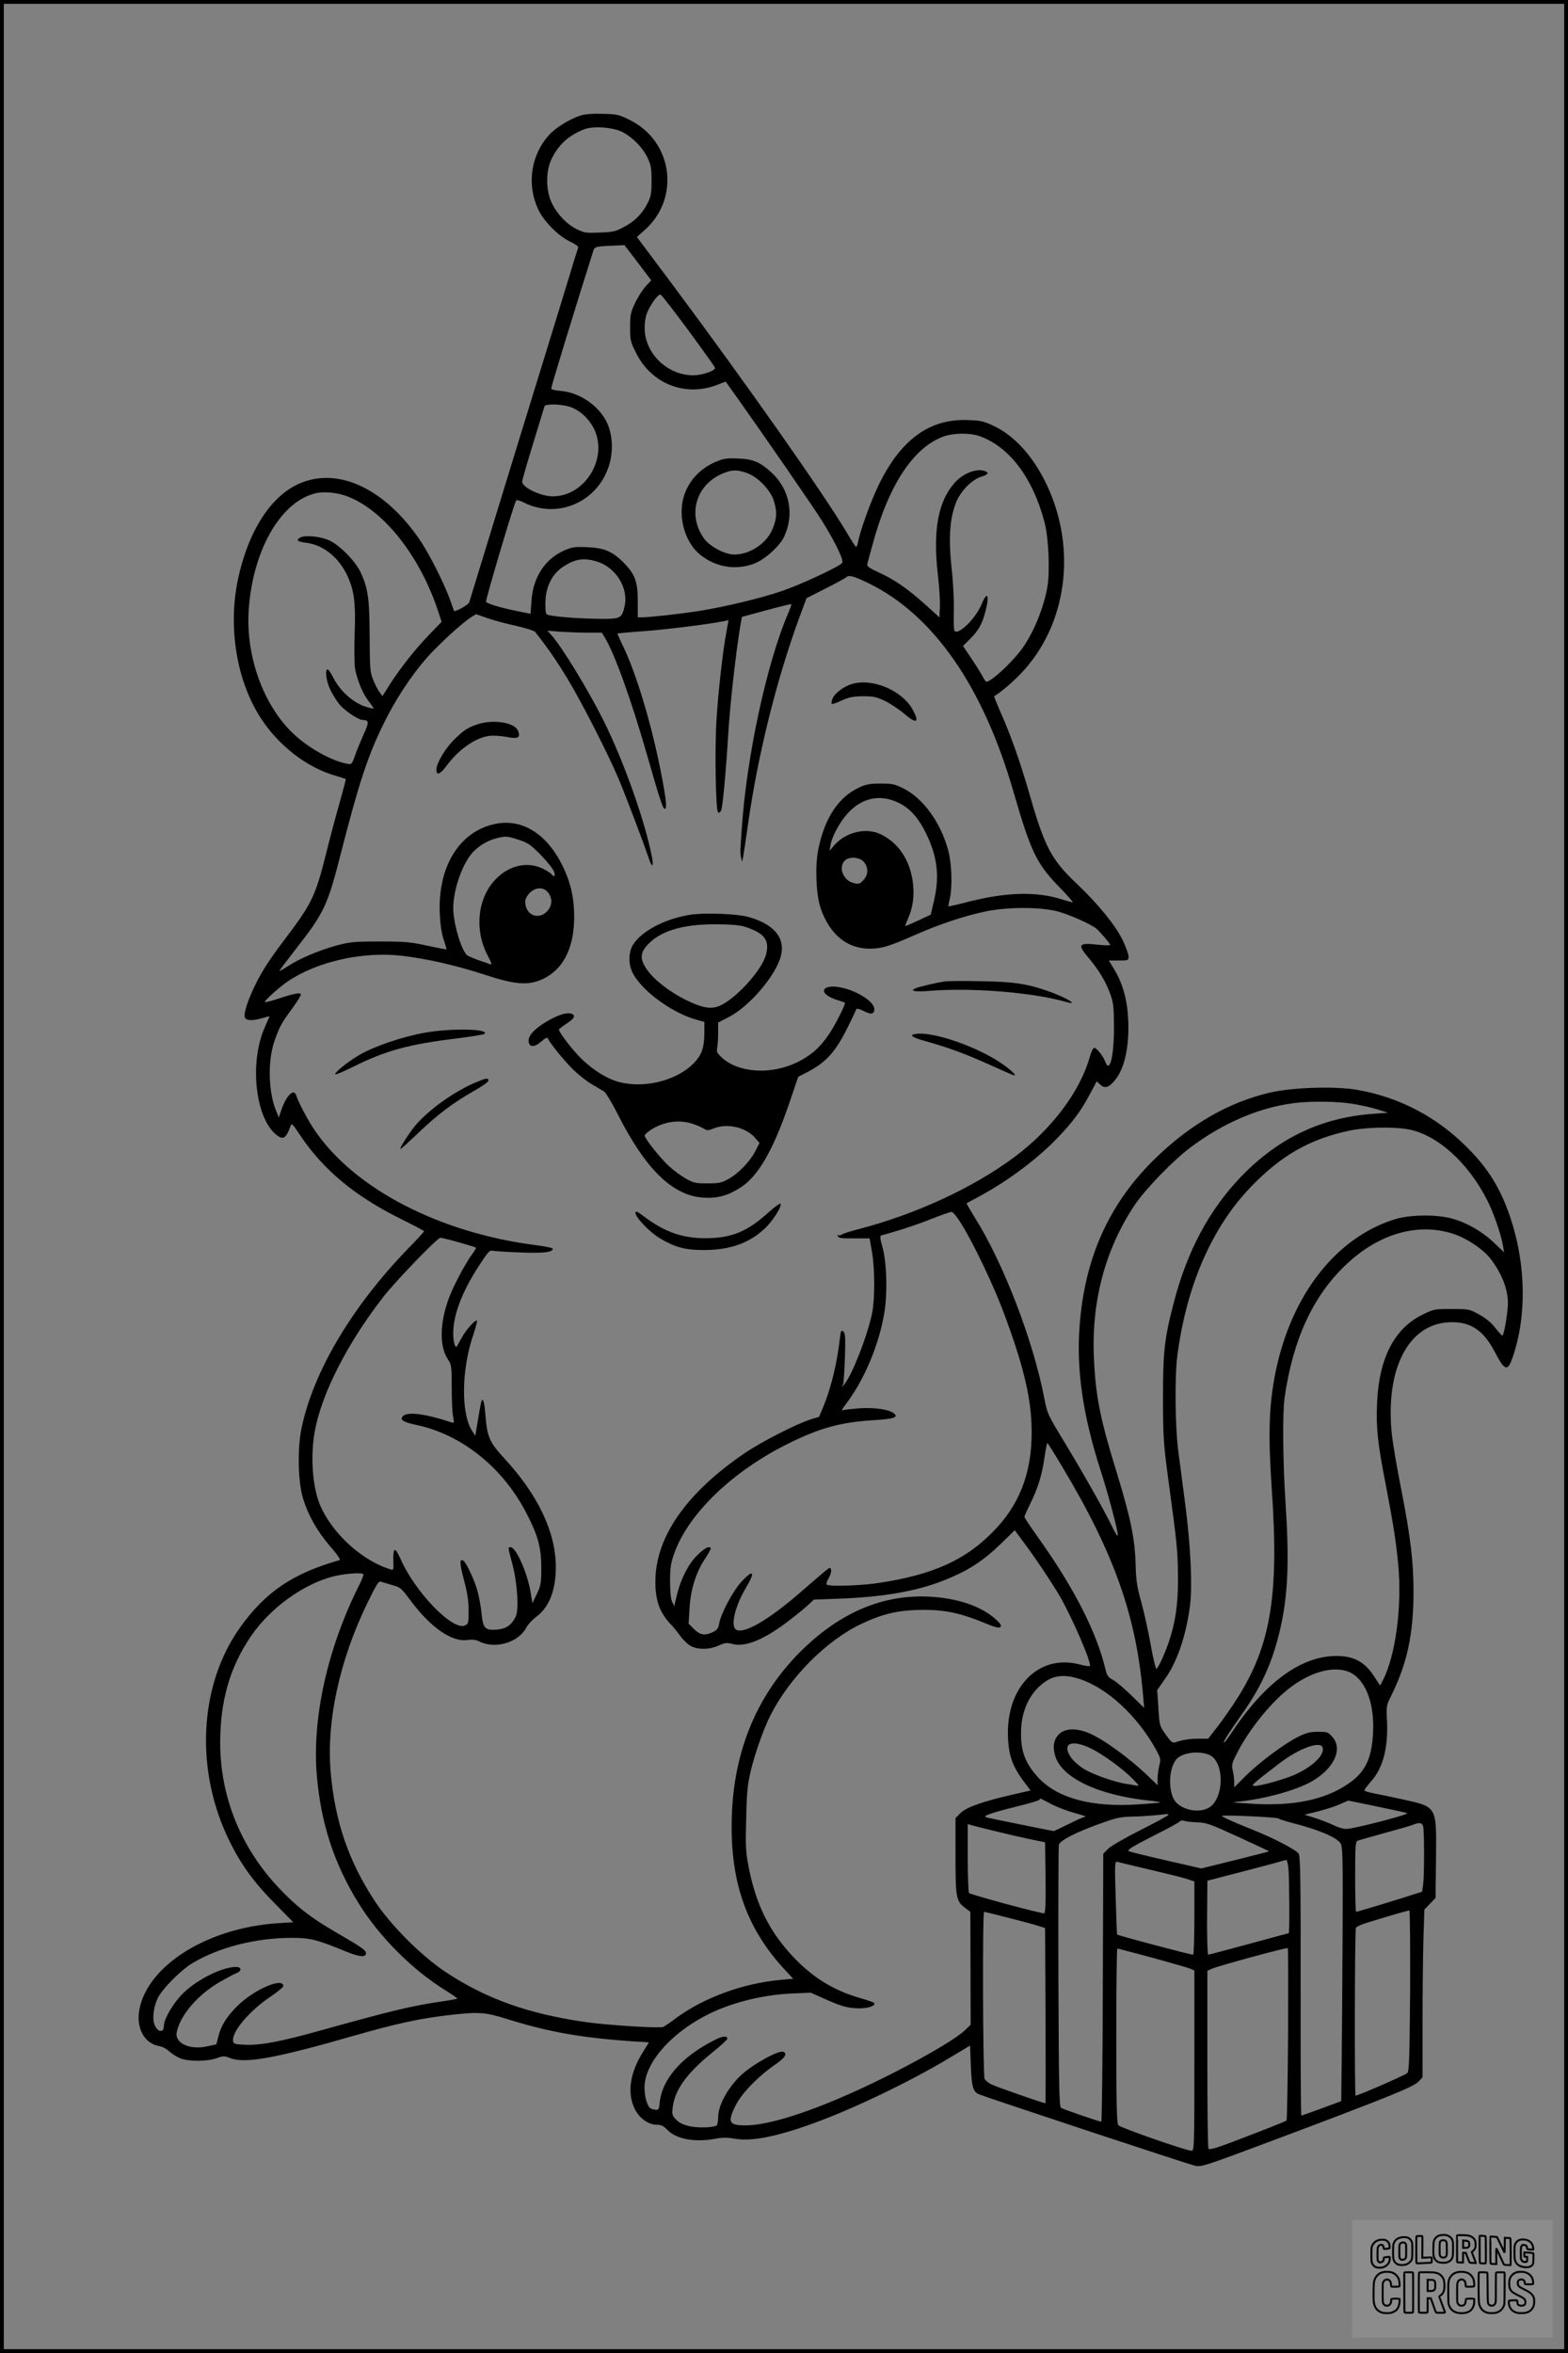 <?xml version="1.0" encoding="UTF-8"?>
<svg xmlns="http://www.w3.org/2000/svg" version="1.0" width="1024pt" height="1536pt" viewBox="0 0 1024 1536" preserveAspectRatio="xMidYMid meet">
  <rect x="0" y="0" width="1024" height="1536" fill="#808080" stroke="none"/>
  <g transform="translate(0.00 0.00) scale(1)">
    <g transform="translate(0,1536) scale(0.1,-0.1)" fill="#000000" stroke="none">
      <path d="M3794 14607 c-76 -25 -165 -80 -209 -129 -118 -131 -146 -321 -71 -483 35 -77 131 -175 207 -211 37 -18 58 -33 55 -41 -3 -7 -17 -52 -32 -100 -14 -49 -172 -563 -351 -1143 -178 -580 -326 -1063 -329 -1073 -5 -15 -93 -64 -99 -55 -1 2 -12 32 -24 68 -40 113 -146 322 -212 414 -214 302 -488 440 -726 367 -204 -61 -366 -286 -443 -616 -75 -318 -20 -681 142 -931 118 -183 304 -326 493 -379 33 -10 61 -19 63 -20 2 -2 -17 -74 -42 -162 -25 -87 -63 -231 -85 -320 -73 -290 -93 -330 -285 -583 -81 -107 -134 -189 -172 -265 -60 -121 -88 -212 -72 -232 14 -17 54 -16 111 1 26 8 47 13 47 11 0 -1 -13 -31 -29 -67 -104 -229 -65 -597 75 -707 44 -34 61 -23 91 57 8 22 13 18 64 -60 151 -225 356 -396 657 -545 83 -41 152 -78 152 -80 0 -3 -51 -59 -114 -123 -361 -375 -612 -799 -687 -1164 -28 -135 -23 -354 11 -461 34 -110 93 -212 175 -308 47 -53 71 -89 63 -91 -306 -87 -485 -208 -651 -441 -269 -378 -296 -936 -66 -1398 75 -152 161 -269 294 -403 l120 -122 -96 -6 c-460 -29 -855 -274 -909 -565 -22 -119 32 -220 128 -237 20 -3 51 -19 67 -35 17 -15 48 -35 69 -44 53 -23 176 -23 239 -1 45 16 52 16 88 2 97 -39 292 -4 824 149 262 75 414 108 600 130 201 23 239 21 384 -24 272 -86 498 -125 833 -147 l96 -6 -39 -63 c-85 -136 -105 -267 -54 -371 30 -62 89 -104 146 -104 27 0 43 -8 69 -35 58 -60 183 -82 319 -55 39 7 73 7 119 -1 109 -19 269 12 507 98 260 93 635 273 890 426 l140 84 5 -131 c5 -132 14 -167 48 -185 27 -14 1372 -459 1418 -469 39 -9 70 2 500 163 755 283 925 352 957 386 l27 29 0 363 c0 199 3 445 6 547 l6 185 37 38 36 38 3 257 c3 345 9 335 -218 386 -63 14 -145 31 -182 38 -38 7 -68 16 -68 21 0 5 20 31 44 59 77 85 112 218 104 392 -5 96 -4 104 23 158 108 215 150 408 150 689 0 197 -20 360 -81 671 -27 136 -55 298 -61 360 -42 417 105 709 367 726 143 9 230 -47 308 -197 61 -117 81 -125 111 -41 96 268 92 610 -10 917 -65 195 -145 325 -289 468 -197 196 -438 322 -709 370 -144 26 -430 17 -577 -18 -264 -63 -506 -200 -733 -417 -310 -296 -474 -655 -507 -1110 -21 -282 22 -579 136 -934 51 -157 114 -395 114 -428 0 -12 -17 13 -38 58 -56 114 -178 330 -309 547 -111 183 -114 189 -133 288 -72 376 -267 885 -456 1184 -30 49 -53 89 -52 90 2 1 39 21 83 45 186 100 379 244 510 381 101 105 155 178 212 286 l45 84 23 -21 c29 -27 54 -21 93 25 64 73 97 216 90 393 -6 135 -35 240 -92 335 l-35 57 65 0 c63 0 64 1 64 27 0 14 -18 63 -39 107 -47 97 -160 235 -299 367 -166 157 -209 238 -307 579 -63 218 -122 385 -190 539 -25 57 -44 105 -43 106 39 22 118 89 169 142 306 314 376 818 173 1242 -87 182 -207 315 -343 380 -68 32 -86 36 -173 39 -251 9 -440 -131 -584 -433 -51 -107 -116 -289 -130 -360 -3 -19 -9 -35 -13 -35 -4 0 -31 42 -61 93 -148 250 -664 984 -1162 1651 l-209 279 53 47 c232 208 181 579 -100 717 -70 35 -82 38 -176 40 -64 2 -116 -2 -142 -10z m271 -109 c67 -35 132 -101 164 -168 22 -47 26 -68 26 -150 0 -78 -4 -103 -23 -141 -34 -70 -84 -122 -154 -159 -57 -31 -73 -35 -161 -38 -89 -4 -101 -2 -151 22 -66 33 -129 99 -164 174 -38 82 -38 203 -1 282 45 95 114 158 217 197 59 22 186 12 247 -19z m101 -853 l87 -115 -38 -41 c-20 -23 -51 -71 -68 -108 -28 -59 -32 -76 -32 -156 0 -85 2 -96 38 -167 101 -205 324 -292 534 -209 l52 20 87 -122 c162 -228 486 -697 541 -785 87 -139 146 -261 133 -277 -21 -25 -274 -143 -396 -184 -138 -47 -372 -103 -548 -131 -119 -18 -315 -40 -365 -40 l-26 0 0 107 c0 128 -18 175 -95 253 -73 72 -127 94 -237 98 -82 4 -97 1 -152 -23 -123 -56 -200 -175 -210 -326 l-6 -86 -88 18 c-102 20 -195 48 -203 60 -5 9 184 648 197 662 3 5 26 -1 49 -13 207 -105 456 -11 545 207 39 92 41 209 6 298 -47 117 -178 212 -308 223 -37 3 -63 9 -63 16 0 16 168 563 273 893 11 35 9 34 164 41 l41 2 88 -115z m332 -445 c94 -128 172 -237 172 -242 0 -19 -86 -48 -142 -48 -170 0 -318 143 -318 309 0 43 7 81 20 109 25 55 70 114 84 109 6 -2 89 -108 184 -237z m-776 -496 c61 -20 117 -70 152 -133 104 -192 -48 -451 -264 -451 -79 0 -200 58 -200 96 0 9 32 120 71 247 39 128 73 238 75 245 5 17 110 15 166 -4z m2672 -190 c195 -67 351 -272 427 -562 27 -100 36 -313 20 -417 -24 -145 -95 -316 -174 -420 -67 -88 -195 -205 -224 -205 -5 0 -15 12 -22 27 -7 15 -39 67 -72 117 l-60 89 46 46 c54 53 79 97 100 178 29 110 13 141 -25 48 -37 -92 -155 -207 -177 -172 -4 6 -6 65 -4 129 2 69 -4 186 -15 283 -20 190 -12 316 28 421 28 75 105 154 166 172 44 13 53 26 26 36 -54 21 -142 -12 -198 -74 -109 -121 -144 -309 -112 -595 10 -82 16 -180 14 -218 l-3 -67 -95 86 c-113 101 -200 162 -305 209 -60 28 -75 39 -71 53 2 9 16 61 31 115 105 396 268 646 468 718 65 23 168 24 231 3z m-4116 -398 c232 -94 459 -382 578 -730 l28 -85 -80 -83 c-91 -94 -189 -218 -259 -327 l-47 -75 -19 25 c-10 13 -29 49 -41 79 -21 51 -23 71 -24 285 -1 252 -11 318 -61 423 -34 71 -132 170 -198 202 -57 28 -160 39 -194 21 -31 -17 -19 -27 38 -34 109 -13 210 -92 267 -210 47 -99 58 -180 50 -387 -3 -100 -2 -198 3 -226 15 -77 49 -160 87 -209 19 -25 34 -47 34 -49 0 -3 -17 0 -37 6 -90 24 -180 102 -228 197 -14 28 -30 51 -35 51 -19 0 -10 -75 16 -130 14 -30 41 -74 60 -97 35 -43 125 -103 154 -103 40 -1 41 -15 6 -91 -18 -41 -44 -102 -56 -137 -23 -63 -23 -64 -56 -57 -102 19 -256 106 -352 199 -193 185 -307 503 -288 801 25 383 200 698 425 762 62 18 156 9 229 -21z m1618 -421 c125 -37 210 -173 183 -292 -17 -77 -27 -83 -143 -83 -172 1 -358 17 -368 32 -5 7 -7 45 -6 84 4 97 44 176 112 222 79 53 137 63 222 37z m1780 -144 c422 -208 745 -674 943 -1361 115 -397 151 -471 310 -632 47 -49 81 -88 76 -88 -6 0 -39 9 -74 20 -162 51 -355 46 -596 -14 -76 -20 -140 -34 -141 -33 -2 1 2 23 8 47 19 81 14 236 -11 324 -50 179 -161 332 -287 397 -62 31 -76 34 -153 34 -71 0 -96 -5 -141 -26 -135 -63 -225 -200 -266 -403 -22 -109 -15 -295 15 -384 59 -173 175 -267 326 -265 79 2 121 15 305 96 152 66 311 119 450 148 144 29 350 29 465 0 74 -19 220 -84 255 -113 25 -22 90 -98 90 -106 0 -4 -36 -4 -80 1 -128 14 -136 2 -59 -88 66 -79 112 -155 140 -235 21 -57 23 -84 24 -215 0 -190 -27 -303 -56 -228 -14 38 -57 93 -73 93 -7 0 -20 -27 -30 -62 -62 -222 -249 -471 -490 -650 -269 -201 -646 -375 -1020 -472 -54 -14 -104 -30 -111 -36 -6 -5 -15 -6 -20 -2 -4 4 -6 0 -3 -8 4 -12 25 -15 106 -14 l101 0 15 -85 c20 -109 20 -313 1 -406 -31 -147 -131 -403 -180 -460 l-17 -20 8 20 c4 11 9 90 12 175 4 132 2 158 -11 168 -13 12 -16 6 -22 -45 -18 -159 -57 -321 -105 -438 l-31 -74 -56 -17 c-91 -29 -321 -146 -428 -219 -383 -260 -585 -549 -585 -840 0 -125 29 -204 102 -280 16 -16 43 -50 61 -75 18 -24 47 -53 65 -63 46 -27 124 -27 185 1 43 19 54 20 92 10 85 -23 217 34 382 164 43 33 94 75 113 93 l35 33 160 6 c287 10 507 48 683 117 165 65 260 127 383 246 l86 84 65 -88 c73 -98 166 -237 221 -329 82 -137 220 -454 204 -470 -2 -3 -33 2 -68 11 -267 70 -482 -151 -466 -480 6 -128 33 -196 127 -316 l20 -27 -117 -27 c-197 -45 -303 -83 -340 -120 l-33 -33 0 -246 c0 -275 4 -295 62 -340 l35 -26 1 -369 1 -368 -37 -36 c-52 -50 -224 -153 -447 -268 -420 -216 -789 -349 -976 -353 -120 -2 -131 18 -74 132 39 78 151 193 261 267 61 42 78 70 49 81 -31 12 -200 -82 -276 -153 -86 -81 -149 -197 -149 -274 0 -26 -5 -51 -10 -54 -23 -14 -119 -17 -175 -5 -41 9 -67 21 -88 42 -27 27 -29 33 -24 81 14 115 93 224 258 358 55 44 99 84 99 90 0 21 -31 19 -81 -7 -220 -110 -350 -261 -362 -419 -3 -41 -10 -45 -55 -30 -23 8 -44 77 -43 140 2 153 160 340 391 463 159 85 371 140 575 149 l120 5 90 -40 c113 -51 155 -62 231 -62 59 0 108 19 91 36 -4 4 -44 18 -90 31 -173 50 -307 132 -436 268 -157 166 -245 343 -292 589 -19 96 -21 135 -16 315 4 174 9 223 30 311 27 114 83 272 127 360 126 249 366 491 596 600 142 67 246 91 410 91 135 0 240 -22 385 -82 79 -33 103 -39 112 -30 9 10 2 21 -32 52 -94 84 -246 136 -428 146 -306 17 -588 -103 -844 -357 -297 -296 -449 -677 -451 -1135 -2 -391 105 -682 348 -944 l54 -58 -78 -7 c-248 -22 -505 -116 -687 -250 -38 -29 -77 -55 -85 -58 -27 -9 -352 11 -497 31 -382 54 -657 152 -923 328 -157 104 -356 303 -459 458 -174 262 -265 528 -292 853 -27 328 58 721 237 1091 62 128 77 152 91 146 10 -3 43 -13 74 -22 54 -15 60 -20 117 -97 132 -178 270 -275 372 -262 36 5 58 2 80 -9 103 -53 258 -7 308 92 10 19 40 51 67 71 82 62 125 173 125 322 0 226 -115 469 -333 706 -99 107 -115 142 -126 277 -7 89 -14 117 -25 106 -2 -2 -13 -55 -23 -118 l-19 -114 -23 36 c-71 115 -67 397 9 621 16 49 28 92 25 95 -10 9 -73 -61 -100 -112 -16 -29 -30 -54 -32 -57 -11 -12 -23 31 -23 85 0 121 55 267 165 438 64 98 72 107 95 102 14 -3 95 -8 180 -11 150 -6 210 1 210 25 0 4 -44 14 -97 21 -640 79 -1201 370 -1460 755 -43 63 -106 183 -118 223 -15 49 -64 3 -96 -89 l-18 -54 -16 39 c-53 125 -58 330 -12 462 33 93 45 116 117 213 33 45 58 86 55 91 -7 12 -51 3 -153 -31 -45 -15 -82 -24 -82 -19 0 11 93 95 147 132 190 130 488 198 746 169 158 -18 356 -63 537 -122 191 -63 275 -72 361 -40 149 57 228 200 229 414 0 125 -23 226 -76 335 -103 210 -266 311 -442 273 -232 -49 -373 -278 -360 -584 4 -77 12 -131 26 -172 11 -33 19 -61 18 -62 -1 -2 -58 9 -127 24 -110 24 -145 27 -309 27 -168 0 -194 -3 -282 -26 -116 -32 -243 -86 -316 -134 -30 -20 -55 -34 -57 -32 -1 2 47 66 107 143 186 238 207 283 294 624 116 453 173 628 274 836 78 161 177 313 282 435 75 86 237 235 295 271 l32 20 68 -24 c37 -14 122 -37 187 -51 66 -15 124 -33 130 -40 79 -100 143 -192 213 -308 91 -150 264 -489 332 -650 45 -105 168 -432 196 -515 21 -66 35 -69 24 -5 -44 236 -186 636 -321 905 -97 194 -272 480 -337 551 l-26 29 85 -7 c47 -3 127 -6 178 -6 l92 0 20 -32 c65 -107 175 -414 279 -778 78 -272 100 -340 112 -340 15 0 11 50 -16 194 -59 318 -160 663 -249 853 -26 53 -45 97 -44 98 2 1 80 8 173 15 148 10 428 46 522 65 l31 7 -13 -71 c-24 -124 -54 -390 -66 -581 -12 -194 -5 -588 10 -603 5 -5 14 -1 20 11 10 18 31 245 46 487 12 203 49 532 78 709 l12 69 159 43 c88 24 162 42 164 40 2 -2 -9 -32 -24 -67 -138 -325 -268 -930 -299 -1389 -4 -52 -8 -113 -9 -135 -2 -22 0 -51 4 -65 l7 -25 6 30 c3 17 18 113 32 215 65 456 186 943 338 1357 l44 118 124 63 c67 34 128 67 133 72 19 19 51 10 152 -39z m189 -1430 c77 -36 134 -100 185 -206 72 -149 87 -277 49 -437 l-21 -89 -81 -38 c-45 -21 -83 -37 -85 -36 -1 1 6 22 17 46 34 77 44 155 32 243 -20 141 -90 249 -203 307 -95 50 -231 20 -308 -67 l-33 -38 7 39 c11 59 62 152 114 208 93 100 210 124 327 68z m-2478 -243 c60 -19 77 -31 143 -97 41 -42 80 -91 87 -109 12 -33 4 -42 -16 -18 -7 8 -33 24 -59 37 -103 48 -224 18 -311 -77 -114 -124 -133 -328 -46 -492 25 -48 29 -62 17 -57 -9 4 -44 16 -77 27 -33 12 -66 26 -74 32 -38 30 -91 210 -91 308 1 127 63 300 134 371 41 41 97 73 153 86 57 14 67 13 140 -11z m2253 -143 c33 -36 32 -87 -3 -122 -23 -24 -30 -26 -63 -17 -66 16 -100 99 -59 144 27 30 95 27 125 -5z m-2061 -201 c31 -39 28 -89 -8 -125 -59 -58 -141 -20 -141 66 0 16 12 38 29 56 39 39 91 40 120 3z m5251 -1379 c52 -8 127 -25 165 -37 l70 -22 -100 -7 c-337 -25 -616 -158 -859 -409 -208 -216 -353 -486 -440 -822 -62 -236 -71 -320 -71 -628 1 -260 3 -290 37 -545 55 -400 60 -455 61 -625 1 -175 -17 -293 -62 -425 -30 -84 -65 -160 -79 -169 -4 -2 -21 65 -36 151 -15 86 -43 213 -62 282 -30 107 -35 145 -38 256 -5 162 -33 299 -122 589 -110 355 -139 503 -150 751 -17 368 73 707 263 994 71 107 249 291 368 381 212 159 447 260 675 289 107 14 279 12 380 -4z m360 -166 c189 -30 399 -217 524 -467 41 -81 89 -221 101 -292 l8 -45 -69 65 c-77 73 -177 130 -274 156 -100 27 -274 25 -370 -5 -385 -119 -678 -495 -780 -999 -43 -215 -49 -402 -25 -757 51 -722 -9 -1052 -254 -1416 -38 -57 -90 -130 -116 -161 l-45 -58 -63 0 c-58 0 -102 -7 -153 -24 -17 -5 -28 4 -62 52 -40 57 -40 59 -47 173 l-8 116 51 73 c80 112 137 281 163 475 17 132 5 389 -30 660 -17 127 -38 289 -47 360 -20 160 -23 484 -5 617 59 453 225 835 477 1097 199 208 388 316 649 371 102 21 274 26 375 9z m-2910 -621 c82 -132 213 -408 283 -598 115 -312 165 -512 173 -700 13 -284 -61 -506 -230 -687 -189 -203 -409 -304 -779 -358 -110 -16 -307 -22 -326 -10 -7 4 -3 19 11 44 13 22 19 45 15 55 -8 20 12 34 -204 -152 -204 -177 -363 -269 -414 -241 -41 21 -10 154 65 279 60 100 46 118 -30 37 -57 -61 -137 -211 -148 -278 -5 -29 -14 -40 -40 -53 -53 -25 -84 -20 -123 19 l-36 36 6 97 c6 123 42 238 101 326 24 36 41 68 38 71 -13 13 -36 2 -83 -42 -59 -55 -111 -154 -138 -263 l-18 -75 -14 30 c-9 19 -13 68 -13 135 0 87 5 118 27 179 92 260 382 539 750 720 203 100 338 137 550 150 135 8 169 20 133 46 -33 25 -126 38 -222 32 -50 -4 -98 -9 -108 -13 -12 -5 -7 8 18 40 120 158 216 385 251 595 22 133 16 333 -13 434 -14 48 -16 69 -8 72 106 28 243 73 331 109 61 24 118 44 127 45 11 1 35 -28 68 -81z m3204 -60 c93 -29 204 -103 254 -170 80 -107 118 -218 108 -317 -8 -86 -27 -181 -35 -180 -3 0 -24 23 -46 51 -26 34 -63 64 -105 87 -64 35 -67 36 -181 36 -113 0 -116 -1 -191 -38 -183 -90 -283 -285 -295 -578 -7 -162 4 -260 57 -532 49 -257 66 -361 81 -517 26 -275 -16 -595 -100 -759 l-18 -34 -36 55 c-62 98 -134 138 -248 138 -235 0 -472 -175 -694 -513 -21 -31 -40 -55 -42 -53 -6 5 25 54 119 188 132 187 202 347 252 569 48 218 56 436 31 814 -17 255 -20 580 -6 680 55 383 186 666 402 870 211 200 463 274 693 203z m-6487 -58 c58 -16 108 -32 111 -34 2 -3 -7 -20 -21 -38 -46 -62 -127 -213 -157 -296 -59 -163 -61 -313 -4 -397 22 -33 24 -44 24 -183 0 -81 4 -167 9 -190 8 -38 7 -43 -8 -38 -174 58 -294 73 -321 40 -20 -23 4 -38 90 -56 295 -62 565 -278 719 -578 75 -145 96 -223 96 -355 0 -100 -3 -115 -29 -170 l-29 -60 -13 78 c-23 127 -95 287 -129 287 -19 0 -19 3 11 -110 33 -123 44 -302 21 -345 -28 -55 -62 -78 -122 -83 -77 -6 -91 8 -100 105 -4 41 -16 107 -26 145 -20 73 -74 188 -93 200 -26 17 -25 -16 3 -123 23 -86 31 -135 31 -202 0 -83 -1 -88 -24 -98 -79 -36 -325 217 -420 434 -38 84 -50 79 -47 -21 2 -51 1 -53 -21 -46 -185 57 -379 235 -457 417 -50 116 -65 318 -36 480 43 245 211 575 445 877 84 108 356 390 376 390 8 0 62 -13 121 -30z m3945 -1473 c336 -562 479 -969 523 -1484 l7 -82 -84 82 c-46 45 -100 91 -120 101 -31 17 -39 28 -49 70 -57 241 -207 534 -437 856 -51 71 -92 133 -92 138 0 5 18 45 39 88 50 100 78 193 93 306 7 48 15 88 18 88 3 0 49 -74 102 -163z m-4569 -693 c3 -4 -9 -36 -28 -73 -206 -410 -308 -867 -276 -1241 27 -314 113 -576 272 -833 137 -221 353 -437 567 -569 45 -28 81 -53 79 -55 -3 -2 -51 -11 -108 -19 -195 -29 -323 -60 -783 -188 -257 -72 -391 -98 -492 -94 -72 3 -79 5 -82 25 -9 60 109 199 246 290 45 30 82 61 82 68 0 60 -189 -21 -298 -128 -68 -67 -108 -129 -125 -197 l-14 -55 -58 -13 c-116 -26 -215 20 -201 92 23 111 137 245 283 329 46 26 94 52 108 57 35 13 33 40 -3 40 -86 0 -242 -75 -336 -162 -67 -61 -136 -175 -136 -224 0 -46 -40 -41 -60 7 -17 40 -8 116 20 175 29 61 155 188 232 232 173 102 412 162 645 162 119 0 162 -11 352 -89 87 -36 131 -40 131 -12 0 20 -20 35 -216 149 -151 88 -244 162 -355 280 -247 262 -380 593 -381 942 0 277 62 494 200 698 127 186 345 344 545 393 72 17 178 25 190 13z m6477 -662 c82 -66 125 -203 117 -370 -8 -174 -52 -263 -166 -339 -154 -104 -360 -145 -636 -127 -129 8 -130 8 -62 15 165 18 366 74 463 130 146 83 206 212 135 291 -27 31 -34 33 -93 33 -52 0 -76 -6 -131 -33 -89 -44 -254 -167 -344 -257 l-73 -73 0 37 c0 20 -5 54 -10 76 -8 36 -5 47 36 125 83 157 225 329 348 420 157 116 325 145 416 72z m-1797 -23 c178 -59 371 -237 493 -454 34 -62 36 -68 25 -110 -6 -24 -11 -63 -11 -87 l0 -42 -57 55 c-125 121 -297 246 -393 286 -80 33 -151 31 -190 -4 -37 -33 -47 -81 -30 -141 39 -146 281 -262 623 -297 37 -4 66 -9 64 -11 -1 -2 -68 -8 -148 -13 -301 -20 -526 41 -650 177 -82 90 -112 166 -111 288 0 131 45 240 128 313 74 65 148 76 257 40z m72 -453 c80 -39 209 -133 275 -201 40 -41 42 -46 20 -41 -14 3 -43 8 -65 11 -79 12 -231 66 -285 103 -30 20 -65 52 -77 71 -61 91 5 119 132 57z m1512 8 c17 -45 -56 -120 -172 -175 -68 -32 -246 -82 -275 -77 -21 3 -12 11 165 147 127 97 265 148 282 105z m-741 -49 c104 -43 100 -294 -6 -348 -73 -38 -194 -5 -226 61 -36 75 -28 199 17 256 35 44 145 60 215 31z m-1028 -323 c35 -18 102 -44 150 -57 48 -13 80 -24 71 -24 -10 -1 -59 -22 -110 -48 -52 -26 -96 -47 -99 -46 -3 0 -99 20 -215 43 -115 23 -217 44 -225 47 -24 9 30 28 195 69 83 20 152 41 154 46 1 5 6 8 10 6 3 -2 34 -18 69 -36z m2322 -58 c17 -8 -349 -103 -398 -103 -18 -1 -54 10 -80 23 -26 13 -80 34 -120 47 l-73 23 90 22 c50 13 114 33 143 47 l53 23 185 -38 c102 -21 192 -41 200 -44z m-1560 -11 c0 -5 -83 -50 -183 -100 -103 -52 -196 -106 -213 -124 l-29 -30 -3 -875 c-1 -481 -6 -874 -10 -874 -13 0 -247 80 -262 90 -13 8 -15 116 -18 852 -1 464 0 853 3 865 7 29 114 84 276 141 96 35 130 42 195 43 65 1 158 8 232 17 6 1 12 -1 12 -5z m720 -24 c3 -4 43 -17 90 -29 170 -44 286 -92 314 -132 15 -20 16 -87 14 -598 -2 -316 -4 -690 -6 -831 l-3 -255 -127 -47 c-70 -26 -130 -47 -133 -47 -4 0 -6 379 -5 843 1 669 -2 847 -12 865 -14 25 -161 102 -309 161 -128 51 -193 81 -193 87 0 8 364 -8 370 -17z m-530 -25 c59 -2 84 -11 265 -94 110 -51 201 -93 203 -95 1 -1 -98 -27 -220 -57 l-223 -55 -235 54 c-128 29 -236 56 -239 59 -10 10 30 33 181 110 80 40 149 78 153 84 4 6 16 8 28 4 12 -4 51 -9 87 -10z m1474 -26 c8 -30 8 -323 0 -381 l-7 -46 -126 -40 c-170 -53 -298 -91 -305 -91 -3 0 -6 103 -6 229 0 209 2 229 18 236 9 3 89 26 177 50 88 24 171 48 185 54 40 16 57 13 64 -11z m-2784 -34 c80 -20 183 -43 230 -53 l85 -17 3 -232 c2 -164 -1 -232 -9 -232 -30 0 -485 123 -491 133 -4 7 -8 110 -8 231 l0 218 23 -6 c12 -4 87 -23 167 -42z m1904 -236 c6 -56 9 -428 2 -428 -2 0 -119 -31 -260 -70 -141 -38 -261 -70 -266 -70 -4 0 -8 109 -7 242 l2 241 220 57 c121 31 236 62 255 68 19 5 38 11 41 11 3 1 9 -23 13 -51z m-904 -13 c107 -25 216 -52 243 -61 l47 -16 0 -239 c0 -131 -4 -239 -8 -239 -20 0 -491 125 -497 132 -1 2 -5 110 -9 241 -7 227 -6 238 11 233 10 -3 106 -26 213 -51z m1699 -790 c-4 -450 -6 -526 -19 -538 -15 -14 -320 -147 -337 -147 -8 0 -6 1071 2 1096 2 6 36 22 77 34 105 33 262 79 272 79 4 1 6 -235 5 -524z m-2640 480 c75 -19 163 -42 196 -52 l60 -19 3 -572 c1 -315 1 -572 -1 -572 -12 0 -329 110 -354 124 -18 9 -37 25 -43 35 -11 22 -15 1091 -3 1091 3 0 67 -16 142 -35z m1843 -763 c-2 -307 -7 -560 -10 -564 -7 -7 -157 -66 -374 -148 -91 -34 -130 -45 -136 -36 -4 6 -8 270 -7 586 l0 575 26 12 c37 18 493 142 499 136 3 -2 3 -255 2 -561z m-885 498 c123 -34 235 -66 248 -72 l25 -11 0 -589 c0 -562 -1 -588 -18 -588 -35 0 -467 151 -479 167 -10 13 -13 146 -13 585 0 312 3 568 7 568 4 0 107 -27 230 -60z"></path>
      <path d="M4676 12346 c-105 -44 -180 -126 -211 -229 -39 -133 9 -301 110 -380 101 -80 230 -101 348 -57 70 26 166 112 196 173 70 144 39 310 -77 419 -76 71 -122 91 -222 95 -73 3 -93 0 -144 -21z m200 -73 c71 -24 157 -112 178 -183 21 -71 20 -108 -5 -174 -36 -99 -148 -176 -254 -176 -60 0 -159 52 -196 103 -116 160 -51 365 138 433 51 18 80 17 139 -3z"></path>
      <path d="M5567 10896 c-56 -16 -118 -62 -131 -99 -6 -15 -7 -29 -4 -32 3 -3 32 7 64 22 48 22 73 27 139 28 70 0 88 -4 145 -31 36 -18 92 -55 125 -83 83 -72 104 -58 51 34 -71 120 -258 198 -389 161z"></path>
      <path d="M3113 10630 c-64 -23 -84 -36 -150 -101 -56 -56 -113 -152 -113 -193 0 -40 24 -32 64 22 79 108 189 186 280 198 25 4 74 1 111 -6 78 -15 95 -7 79 37 -20 58 -166 80 -271 43z"></path>
      <path d="M4510 9389 c-178 -27 -346 -121 -386 -216 -18 -42 -18 -105 1 -149 48 -117 250 -270 418 -319 l57 -16 0 -65 c0 -104 -17 -152 -72 -207 -119 -119 -345 -169 -512 -112 -76 26 -168 89 -238 163 -57 60 -128 156 -128 171 0 3 23 21 50 39 55 35 63 57 26 66 -31 8 -93 -14 -167 -59 -73 -45 -111 -89 -107 -124 5 -39 39 -39 84 1 22 20 39 28 41 21 9 -26 110 -151 169 -208 34 -33 88 -75 121 -94 32 -19 67 -40 78 -46 11 -7 49 -70 85 -140 183 -365 361 -540 563 -553 92 -6 161 13 245 67 115 75 212 244 318 554 l57 168 51 26 c130 66 193 135 276 305 27 54 50 103 52 109 3 8 18 4 47 -10 49 -26 71 -22 71 12 0 44 -98 111 -201 137 -138 35 -180 -32 -47 -76 29 -9 54 -18 56 -19 7 -6 -63 -146 -104 -206 -57 -86 -120 -141 -209 -184 -173 -83 -385 -69 -494 34 -28 27 -33 36 -27 62 3 18 6 61 6 98 l0 66 68 35 c137 70 310 273 342 401 30 118 -47 208 -215 254 -72 20 -283 28 -375 14z m385 -89 c83 -32 115 -66 115 -122 -1 -57 -29 -117 -95 -198 -63 -78 -142 -149 -203 -180 -60 -32 -120 -23 -236 34 -108 54 -208 133 -254 201 -48 71 -42 113 26 176 89 82 241 120 457 115 107 -2 141 -7 190 -26z m-369 -1277 c27 -9 59 -23 71 -31 20 -13 28 -12 65 2 89 36 212 7 272 -65 l26 -30 -26 -51 c-34 -68 -111 -148 -176 -184 -47 -26 -63 -29 -138 -29 -76 0 -91 3 -139 30 -30 17 -81 54 -113 83 -57 53 -158 180 -158 199 0 6 17 22 38 36 86 56 187 71 278 40z"></path>
      <path d="M6175 8954 c-63 -9 -181 -37 -200 -47 -18 -9 -18 -11 -2 -16 9 -4 54 -3 100 1 274 22 669 -10 888 -72 93 -27 3 28 -113 69 -142 50 -232 63 -448 66 -107 2 -208 1 -225 -1z"></path>
      <path d="M2776 8619 c-144 -25 -332 -89 -428 -145 -79 -46 -167 -118 -158 -127 3 -4 57 20 120 51 207 103 359 145 670 183 96 12 179 25 184 30 36 33 -217 38 -388 8z"></path>
      <path d="M5976 8610 c-44 -8 -18 -23 94 -54 134 -38 244 -79 405 -152 77 -35 144 -64 149 -64 19 0 -42 53 -109 95 -172 108 -438 194 -539 175z"></path>
      <path d="M3099 8291 c-138 -60 -298 -175 -384 -275 -43 -51 -110 -156 -99 -156 4 0 53 45 110 99 129 124 233 202 363 276 56 31 101 63 101 71 0 20 -16 17 -91 -15z"></path>
      <path d="M5019 7446 c-137 -125 -239 -167 -404 -169 -157 -1 -273 39 -412 144 -44 33 -53 36 -53 21 0 -29 96 -129 162 -167 99 -58 163 -75 284 -75 171 0 297 45 399 141 52 49 110 140 103 161 -2 6 -38 -19 -79 -56z"></path>
    </g>
  </g>
  <rect x="0.0" y="0.0" width="1024.0" height="1536.0" fill="none" stroke="black" stroke-width="5"></rect>
  <g transform="translate(882.93 1449.20) scale(0.128)" opacity="1.0">
    <rect x="0" y="0" width="1024.0" height="600.0" fill="white" fill-opacity="0.1"></rect>
    <g transform="translate(0,650) scale(0.1,-0.1)" stroke="none">
      <path fill="none" stroke="#000000" stroke-width="100" d="M4491 5720 c-164 -43 -269 -147 -319 -315 -19 -65 -29 -577 -13 -693 25 -190 116 -310 276 -367 63 -23 284 -32 370 -16 122 22 249 110 294 205 51 104 56 150 56 496 0 341 -4 385 -48 478 -46 100 -156 184 -282 217 -83 21 -241 19 -334 -5z m270 -273 c19 -12 43 -40 54 -62 18 -37 20 -64 23 -320 5 -339 -1 -384 -56 -436 -87 -82 -235 -56 -289 51 -22 43 -23 53 -23 335 0 314 7 370 52 412 34 32 66 42 139 42 53 1 73 -4 100 -22z"></path>
      <path fill="none" stroke="#000000" stroke-width="100" d="M5367 5723 c-4 -3 -7 -311 -7 -683 0 -618 1 -679 17 -691 12 -10 51 -14 152 -14 l136 0 3 248 2 248 67 -3 67 -3 34 -85 c18 -47 58 -152 89 -235 30 -82 63 -158 73 -168 14 -15 40 -19 165 -24 l148 -6 -5 34 c-4 19 -49 143 -102 276 -53 133 -96 246 -96 251 0 6 15 19 33 31 53 33 104 92 134 156 27 57 28 67 27 195 0 115 -4 144 -23 193 -31 80 -76 135 -148 183 -83 56 -166 82 -303 94 -129 11 -453 14 -463 3z m541 -300 c55 -27 77 -73 77 -163 0 -61 -4 -82 -23 -111 -34 -55 -73 -69 -191 -69 l-101 0 0 187 0 186 101 -6 c66 -4 114 -12 137 -24z"></path>
      <path fill="none" stroke="#000000" stroke-width="100" d="M6514 5685 c-4 -9 -5 -320 -2 -690 3 -511 7 -678 16 -687 19 -19 273 -30 291 -13 11 11 13 126 12 675 -1 364 -6 672 -11 685 -11 28 -27 31 -187 40 -99 6 -114 5 -119 -10z"></path>
      <path fill="none" stroke="#000000" stroke-width="100" d="M3355 5683 c-27 -3 -55 -9 -62 -15 -10 -8 -13 -150 -13 -683 0 -592 2 -674 15 -685 12 -10 52 -11 173 -6 362 15 578 29 590 38 8 7 12 46 12 129 0 108 -2 119 -20 129 -11 6 -24 9 -28 7 -4 -3 -103 -8 -221 -12 l-214 -7 5 545 c4 384 2 549 -5 556 -11 11 -120 12 -232 4z"></path>
      <path fill="none" stroke="#000000" stroke-width="100" d="M7067 5654 c-4 -4 -7 -310 -7 -680 0 -625 1 -673 18 -692 15 -18 31 -21 152 -24 l134 -3 -3 400 c-2 277 1 397 8 390 11 -11 153 -311 251 -530 96 -215 128 -281 142 -292 7 -6 82 -14 165 -17 l153 -7 11 28 c14 34 3 1333 -11 1347 -5 5 -70 11 -144 14 l-136 5 -1 -54 c-1 -30 -5 -200 -8 -379 l-6 -325 -73 150 c-40 83 -123 256 -184 385 -61 129 -117 242 -125 252 -11 12 -40 18 -121 22 -59 4 -130 9 -157 12 -28 3 -54 2 -58 -2z"></path>
      <path fill="none" stroke="#000000" stroke-width="100" d="M2507 5614 c-220 -49 -342 -159 -394 -357 -24 -91 -24 -641 0 -740 57 -233 232 -339 510 -310 56 6 127 21 158 33 76 29 187 114 226 174 64 95 67 114 71 505 2 232 -1 371 -8 404 -27 126 -116 235 -228 278 -74 29 -236 35 -335 13z m191 -281 c15 -11 36 -35 47 -54 19 -32 20 -52 20 -349 0 -309 0 -316 -23 -362 -31 -62 -75 -89 -155 -95 -53 -4 -67 -2 -97 19 -19 13 -44 41 -55 63 -19 37 -20 60 -20 350 0 337 2 351 60 405 54 51 169 63 223 23z"></path>
      <path fill="none" stroke="#000000" stroke-width="100" d="M8568 5491 c-133 -43 -219 -134 -262 -280 -13 -45 -16 -107 -16 -343 0 -320 9 -395 60 -506 73 -156 258 -255 506 -269 191 -11 324 47 376 165 19 42 22 70 26 288 4 209 3 242 -11 256 -19 18 -186 38 -347 41 l-105 2 -3 -95 c-1 -52 2 -102 7 -109 6 -10 33 -16 75 -19 l66 -4 0 -105 c0 -98 -1 -105 -26 -130 -23 -23 -31 -25 -99 -21 -64 3 -79 7 -112 34 -21 16 -49 52 -63 80 -25 49 -25 51 -25 324 0 303 6 348 56 402 28 29 32 30 99 26 105 -6 152 -50 167 -158 8 -53 9 -54 48 -62 22 -5 90 -10 150 -11 l110 -2 3 43 c4 52 -30 180 -66 245 -53 99 -179 183 -317 212 -96 20 -226 18 -297 -4z"></path>
      <path fill="none" stroke="#000000" stroke-width="100" d="M1390 5484 c-203 -45 -359 -207 -390 -404 -13 -83 -13 -616 0 -694 20 -123 100 -235 203 -281 98 -45 271 -51 387 -13 211 67 340 238 340 451 0 54 -3 69 -17 74 -24 9 -264 -15 -280 -28 -7 -7 -13 -31 -13 -60 0 -56 -13 -95 -43 -128 -31 -34 -95 -61 -144 -61 -35 0 -48 6 -77 35 -52 52 -58 99 -54 423 3 257 5 280 24 323 42 89 120 132 202 109 53 -14 72 -42 81 -120 11 -90 15 -92 150 -79 62 6 125 15 138 20 25 9 25 10 21 107 -3 82 -9 106 -33 155 -33 68 -97 130 -163 160 -60 27 -235 33 -332 11z"></path>
      <path fill="none" stroke="#000000" stroke-width="100" d="M1600 3845 c-239 -44 -424 -235 -476 -495 -22 -109 -33 -831 -15 -1000 31 -300 174 -492 425 -572 45 -15 100 -21 211 -25 181 -6 263 8 380 66 147 73 214 152 266 311 26 78 32 117 37 219 4 98 2 125 -9 132 -22 14 -393 11 -407 -3 -7 -7 -12 -39 -12 -73 0 -169 -84 -275 -217 -275 -68 0 -110 18 -150 64 -65 73 -68 99 -68 606 0 446 1 456 22 515 78 208 337 201 392 -11 6 -23 13 -75 16 -115 3 -41 10 -78 15 -83 10 -10 289 -10 357 0 63 9 67 18 60 147 -12 210 -62 331 -181 445 -86 82 -165 123 -280 146 -94 19 -261 20 -366 1z"></path>
      <path fill="none" stroke="#000000" stroke-width="100" d="M5376 3840 c-151 -39 -268 -118 -350 -237 -106 -157 -118 -245 -114 -863 4 -463 5 -477 27 -550 33 -106 72 -178 131 -243 123 -135 290 -197 526 -197 326 0 528 127 610 384 34 106 48 339 20 349 -29 12 -386 9 -400 -2 -7 -6 -16 -44 -20 -85 -17 -192 -81 -266 -226 -266 -93 1 -163 55 -197 152 -16 48 -18 92 -18 503 0 437 1 452 22 520 26 81 57 119 121 147 78 35 188 8 237 -56 30 -40 55 -133 55 -206 0 -92 6 -95 157 -92 70 1 161 5 201 8 87 8 88 9 78 158 -12 189 -62 314 -170 422 -76 76 -130 109 -241 144 -102 33 -337 38 -449 10z"></path>
      <path fill="none" stroke="#000000" stroke-width="100" d="M8441 3845 c-204 -45 -357 -196 -406 -402 -24 -99 -17 -331 13 -416 47 -137 141 -225 342 -323 334 -162 396 -203 438 -284 19 -37 23 -57 20 -116 -3 -59 -8 -77 -30 -107 -39 -50 -98 -70 -190 -65 -137 7 -187 57 -188 185 0 95 4 94 -223 86 -106 -3 -198 -10 -204 -16 -17 -13 -17 -107 1 -200 44 -226 196 -375 436 -423 103 -20 339 -15 435 10 199 53 340 189 391 377 21 78 28 222 15 311 -16 115 -56 191 -145 276 -85 81 -145 117 -386 235 -250 122 -298 173 -301 319 -3 109 52 167 164 175 115 8 183 -49 194 -164 3 -32 10 -64 16 -70 10 -14 340 -17 387 -4 24 7 25 9 22 92 -5 150 -54 269 -153 369 -69 70 -189 133 -297 155 -90 18 -265 18 -351 0z"></path>
      <path fill="none" stroke="#000000" stroke-width="100" d="M2710 3833 c-14 -2 -29 -9 -35 -14 -7 -7 -9 -354 -7 -1017 3 -910 5 -1008 20 -1019 20 -16 384 -18 413 -3 19 10 19 32 19 1019 0 923 -1 1010 -16 1022 -13 10 -61 14 -193 16 -97 1 -187 -1 -201 -4z"></path>
      <path fill="none" stroke="#000000" stroke-width="100" d="M3455 3833 c-47 -12 -45 32 -45 -1034 0 -987 0 -1009 19 -1019 12 -6 98 -10 210 -10 159 0 192 3 205 16 14 13 16 61 16 370 l0 355 81 -3 82 -3 88 -245 c49 -135 105 -292 124 -350 20 -58 45 -113 57 -122 18 -16 45 -18 229 -18 184 0 210 2 216 16 7 19 16 -7 -153 448 -74 197 -134 362 -134 366 0 4 23 22 50 40 162 104 228 273 217 560 -8 225 -46 336 -153 450 -104 110 -219 160 -413 179 -101 11 -657 13 -696 4z m721 -409 c64 -48 69 -61 72 -231 4 -176 -7 -223 -59 -267 -43 -36 -89 -46 -216 -46 l-113 0 0 286 0 286 144 -4 c127 -3 148 -5 172 -24z"></path>
      <path fill="none" stroke="#000000" stroke-width="100" d="M6510 3834 c-51 -11 -50 7 -50 -683 1 -672 7 -842 35 -951 45 -175 148 -311 289 -380 117 -58 200 -73 376 -68 124 4 156 9 225 32 108 37 176 79 246 153 61 66 117 169 140 258 9 37 13 248 16 831 4 727 3 782 -13 795 -13 11 -57 14 -204 14 -171 0 -190 -2 -209 -19 -21 -19 -21 -19 -21 -746 0 -782 0 -782 -52 -861 -64 -95 -228 -106 -302 -19 -61 73 -60 64 -66 877 -4 562 -8 745 -17 754 -13 13 -341 23 -393 13z"></path>
    </g>
  </g>
</svg>
